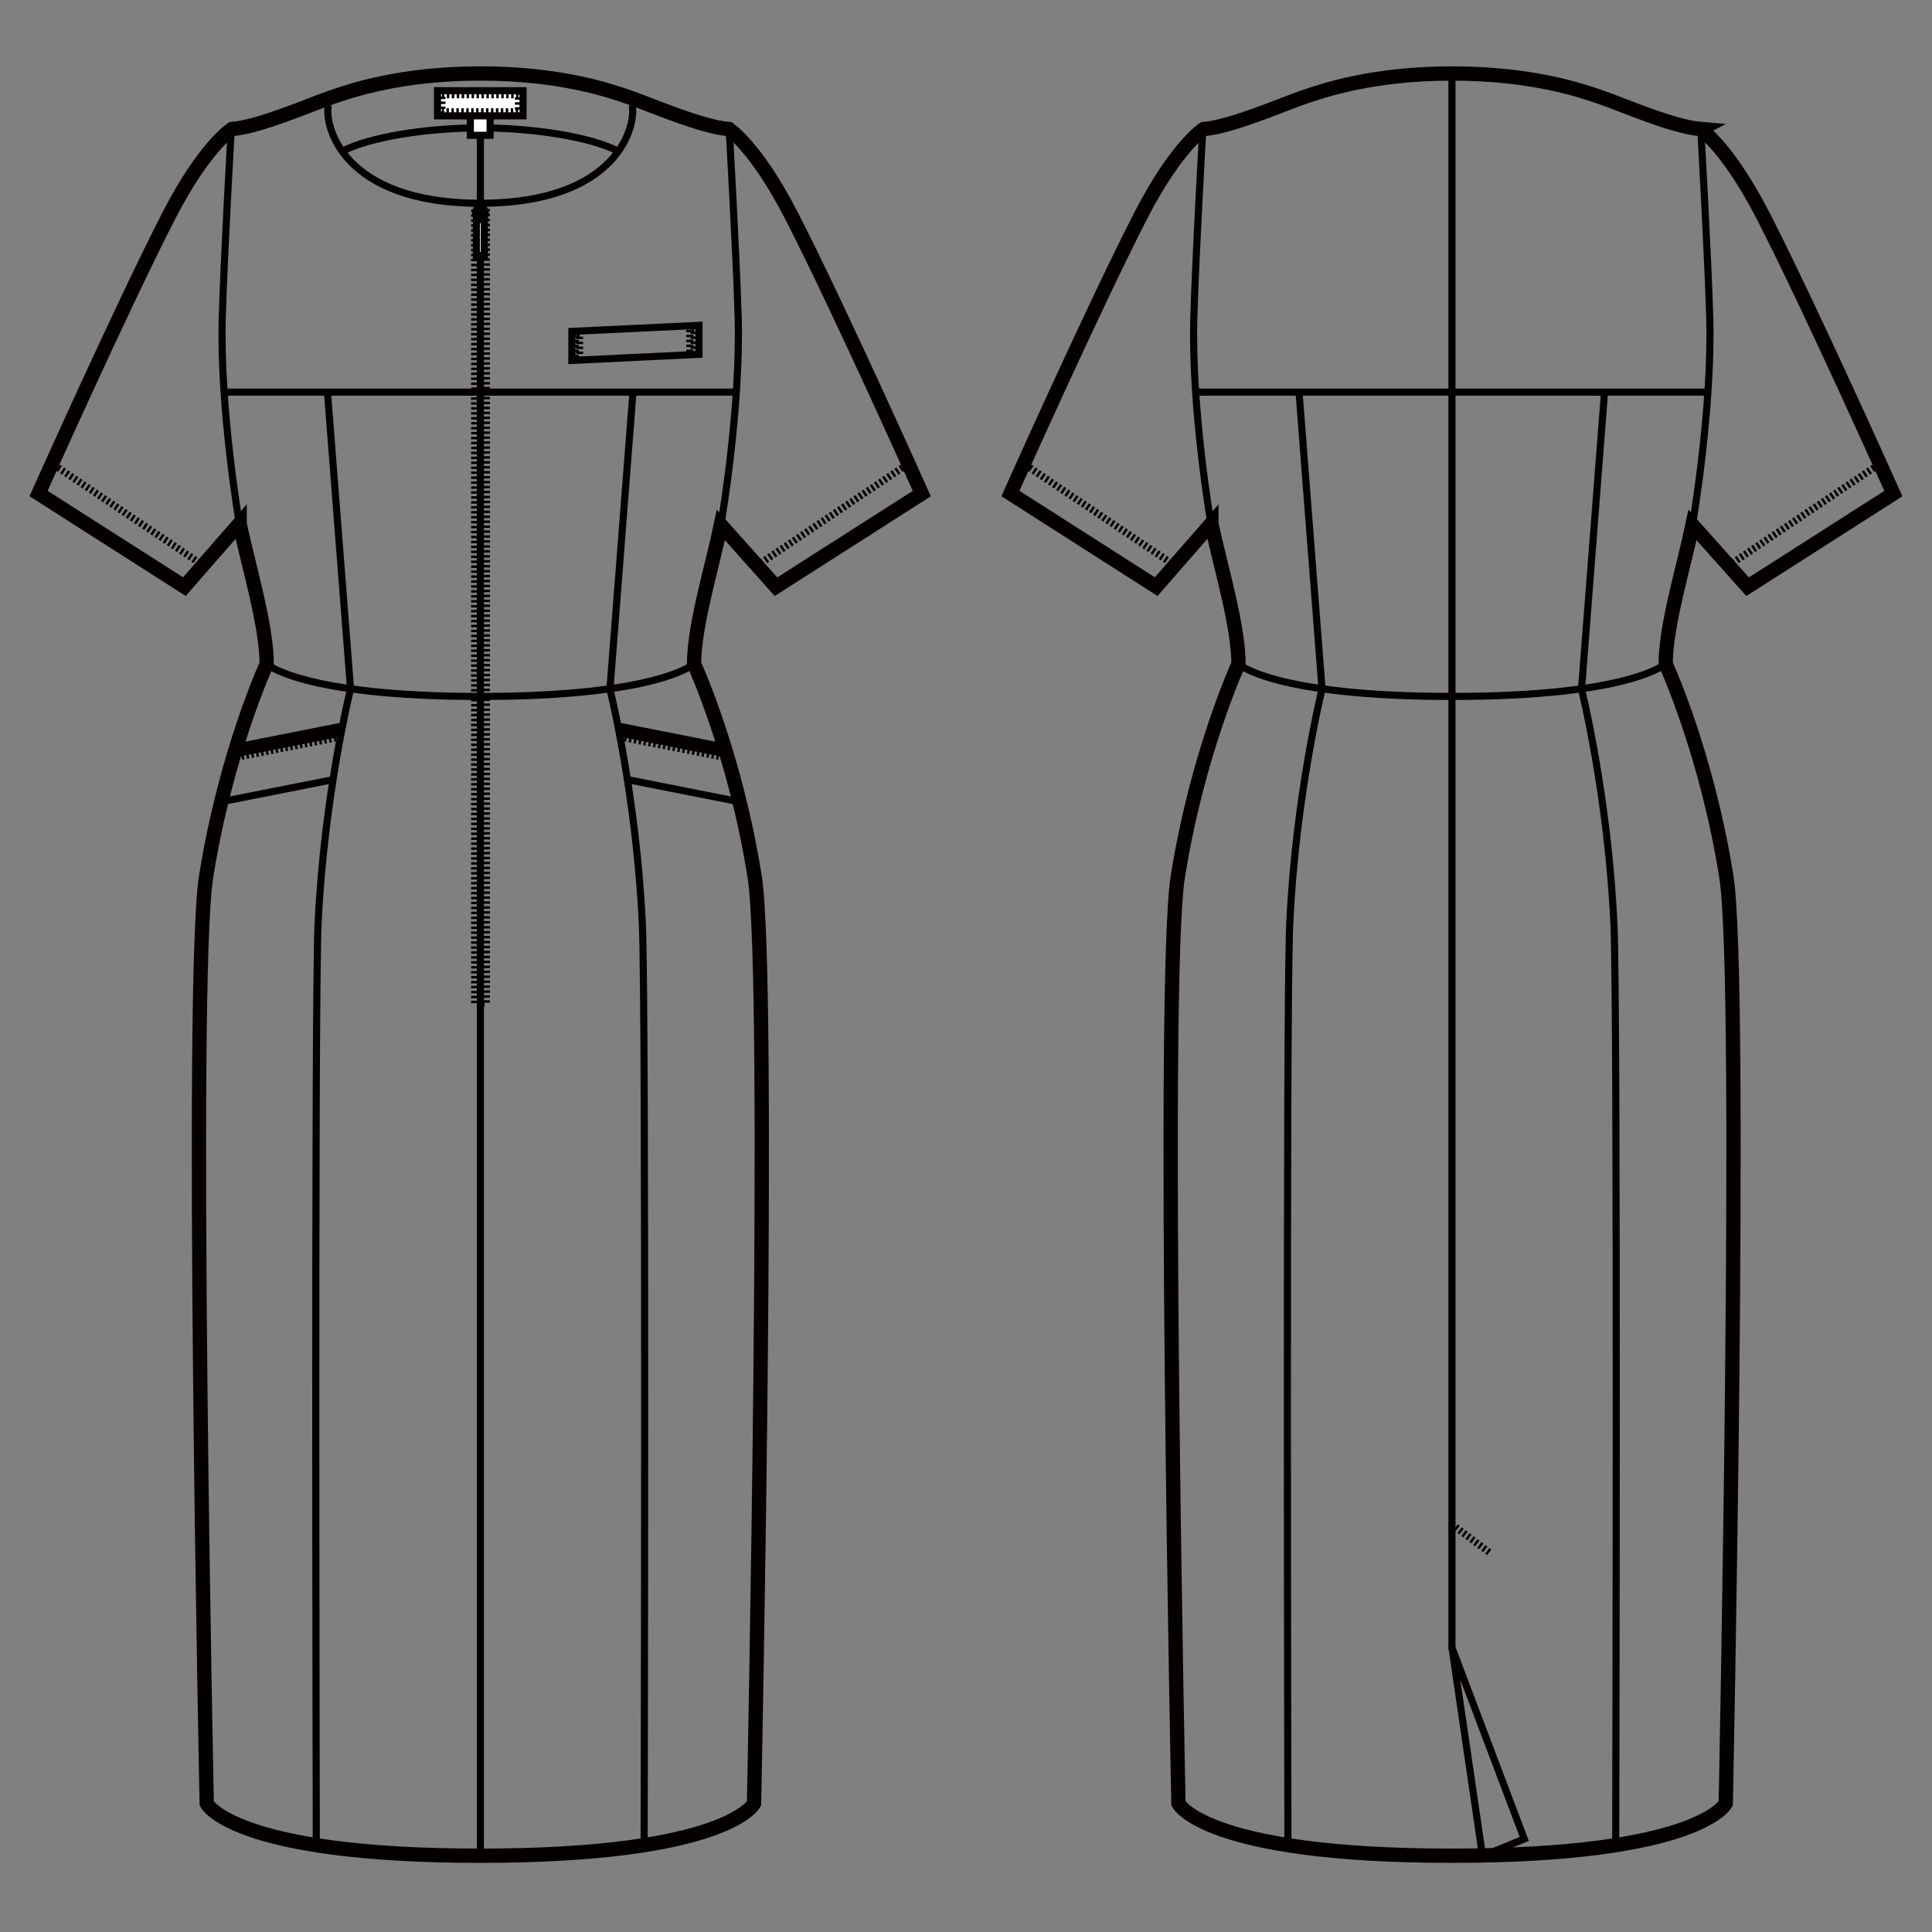 <?xml version="1.0" encoding="UTF-8"?>
<svg id="_レイヤー_1" data-name="レイヤー_1" xmlns="http://www.w3.org/2000/svg" version="1.1" viewBox="0 0 250 250">
  <rect x="0" y="0" width="250" height="250" fill="#808080" stroke="none"/>
  <!-- Generator: Adobe Illustrator 30.0.0, SVG Export Plug-In . SVG Version: 2.1.1 Build 123)  -->
  <defs>
    <style>
      .st0 {
        fill: #fff;
      }

      .st1 {
        stroke-dasharray: .32 .32;
      }

      .st1, .st2, .st3, .st4 {
        fill: none;
        stroke: #040000;
      }

      .st1, .st2, .st4 {
        stroke-width: .92px;
      }

      .st2, .st3 {
        stroke-miterlimit: 10;
      }

      .st3 {
        stroke-width: 1.85px;
      }
    </style>
  </defs>
  <line class="st4" x1="168.1" y1="50.82" x2="171.07" y2="89.15"/>
  <path class="st4" d="M155.64,16.79s-.93,16.25-1.16,24.33c-.33,11.73,2.18,26.42,2.18,26.42"/>
  <path class="st4" d="M220.08,16.79s.93,16.25,1.16,24.33c.33,11.73-2.18,26.42-2.18,26.42"/>
  <line class="st4" x1="187.88" y1="9.66" x2="187.88" y2="26.3"/>
  <line class="st4" x1="187.88" y1="26.3" x2="187.88" y2="213.42"/>
  <path class="st4" d="M171.07,89.19s-3.42,13.78-4.18,30.37c-.5,10.75-.23,119.31-.23,119.31"/>
  <line class="st4" x1="207.62" y1="50.82" x2="204.65" y2="89.15"/>
  <path class="st4" d="M204.65,89.19s3.43,13.78,4.19,30.37c.5,10.75.23,119.31.23,119.31"/>
  <line class="st1" x1="132.68" y1="60.15" x2="152.01" y2="73.17"/>
  <line class="st1" x1="243.04" y1="60.15" x2="223.71" y2="73.17"/>
  <path class="st3" d="M220.04,16.71s3.5,2.23,8.15,11.3c6.12,11.93,16.81,35.86,16.81,35.86l-18.86,12.05-7.13-7.99c-1.11,5.34-3.47,13.03-3.47,17.99,0,0,5.3,11.49,7.85,27.52,2.13,13.4-.08,119.93-.08,119.93,0,0-3.37,6.76-35.45,6.76s-35.37-6.76-35.37-6.76c0,0-2.21-106.52-.08-119.93,2.55-16.03,7.85-27.52,7.85-27.52,0-5.01-2.39-12.81-3.5-18.15v-.05s-7.15,8.19-7.15,8.19l-18.86-12.05s10.69-23.92,16.81-35.86c4.65-9.07,8.19-11.3,8.19-11.3,3.63-.3,10.13-3.16,12.87-4.1,2.74-.94,9.04-3.09,19.29-3.09s16.56,2.14,19.29,3.09c2.74.94,9.23,3.8,12.86,4.1Z"/>
  <path class="st4" d="M160.24,85.92s4.54,4.2,27.63,4.2"/>
  <path class="st4" d="M215.49,85.92s-4.54,4.2-27.63,4.2"/>
  <line class="st4" x1="154.6" y1="50.74" x2="220.94" y2="50.74"/>
  <line class="st1" x1="187.84" y1="197.23" x2="192.72" y2="200.88"/>
  <polygon class="st4" points="187.89 213.22 191.84 240.17 197.24 237.96 187.89 213.22"/>
  <line class="st4" x1="42.38" y1="50.82" x2="45.36" y2="89.15"/>
  <path class="st4" d="M29.92,16.79s-.93,16.25-1.16,24.33c-.33,11.73,2.18,26.42,2.18,26.42"/>
  <path class="st4" d="M94.36,16.79s.93,16.25,1.16,24.33c.33,11.73-2.18,26.42-2.18,26.42"/>
  <path class="st4" d="M62.13,16.55c-6.8,0-14.32,1.15-17.92,3.06"/>
  <path class="st4" d="M62.16,16.55c6.8,0,14.32,1.15,17.91,3.06"/>
  <line class="st4" x1="62.16" y1="16.6" x2="62.16" y2="26.3"/>
  <line class="st4" x1="62.16" y1="26.3" x2="62.16" y2="240.48"/>
  <rect class="st0" x="60.86" y="14.94" width="2.56" height="2.57"/>
  <rect class="st4" x="60.86" y="14.94" width="2.56" height="2.57"/>
  <rect class="st0" x="56.61" y="11.74" width="11.07" height="3.25"/>
  <rect class="st4" x="56.61" y="11.74" width="11.07" height="3.25"/>
  <rect class="st1" x="57.18" y="12.26" width="9.91" height="2.21"/>
  <line class="st4" x1="81.9" y1="50.82" x2="78.93" y2="89.15"/>
  <line class="st1" x1="6.97" y1="60.15" x2="26.3" y2="73.17"/>
  <line class="st1" x1="117.32" y1="60.15" x2="97.99" y2="73.17"/>
  <path class="st3" d="M94.32,16.71s3.5,2.23,8.15,11.3c6.12,11.93,16.81,35.86,16.81,35.86l-18.87,12.05-7.13-7.99c-1.1,5.34-3.47,13.03-3.47,17.99,0,0,5.3,11.49,7.84,27.52,2.13,13.4-.08,119.93-.08,119.93,0,0-3.37,6.76-35.45,6.76s-35.37-6.76-35.37-6.76c0,0-2.21-106.52-.08-119.93,2.55-16.03,7.84-27.52,7.84-27.52,0-5.01-2.39-12.81-3.5-18.15v-.05s-7.15,8.19-7.15,8.19l-18.87-12.05s10.69-23.92,16.81-35.86c4.65-9.07,8.2-11.3,8.2-11.3,3.63-.3,10.13-3.16,12.87-4.1,2.73-.94,9.04-3.09,19.29-3.09s16.56,2.14,19.29,3.09c2.73.94,9.23,3.8,12.86,4.1Z"/>
  <path class="st4" d="M42.49,13.59c-.56,2.55,1.7,12.71,19.66,12.71"/>
  <path class="st4" d="M81.8,13.59c.55,2.55-1.7,12.71-19.66,12.71"/>
  <path class="st4" d="M34.51,85.92s4.55,4.2,27.63,4.2"/>
  <path class="st4" d="M89.77,85.92s-4.54,4.2-27.63,4.2"/>
  <line class="st4" x1="28.88" y1="50.74" x2="95.23" y2="50.74"/>
  <polyline class="st2" points="80.06 93.96 93.78 96.68 94.02 97.56 80.16 94.85"/>
  <line class="st1" x1="80.16" y1="95.35" x2="94.03" y2="98.06"/>
  <line class="st2" x1="81.23" y1="100.89" x2="95.67" y2="103.75"/>
  <polyline class="st2" points="44.23 93.96 30.51 96.68 30.26 97.56 44.12 94.85"/>
  <line class="st1" x1="44.12" y1="95.35" x2="30.26" y2="98.06"/>
  <line class="st2" x1="43.06" y1="100.89" x2="28.62" y2="103.75"/>
  <polyline class="st1" points="62.94 26.39 62.94 129.82 61.42 129.82 61.42 26.39"/>
  <path class="st4" d="M78.93,89.19s3.42,13.78,4.19,30.37c.49,10.75.23,119.31.23,119.31"/>
  <path class="st4" d="M45.35,89.19s-3.42,13.78-4.19,30.37c-.49,10.75-.23,119.31-.23,119.31"/>
  <path class="st0" d="M62.16,26.82h.29s.35.39.35.77-.21.76-.61.76h-.05c-.4,0-.61-.39-.61-.76s.35-.77.35-.77h.29"/>
  <path class="st2" d="M62.16,26.82h.29s.35.39.35.77-.21.76-.61.76h-.05c-.4,0-.61-.39-.61-.76s.35-.77.35-.77h.29"/>
  <rect class="st0" x="61.65" y="27.96" width="1.02" height="5.1"/>
  <rect class="st4" x="61.65" y="27.96" width="1.02" height="5.1"/>
  <rect class="st0" x="61.93" y="26.43" width=".45" height="1.99"/>
  <rect class="st2" x="61.93" y="26.43" width=".45" height="1.99"/>
  <polygon class="st2" points="90.45 45.85 74 46.64 74 42.88 90.45 42.1 90.45 45.85"/>
  <polyline class="st1" points="74.43 46.22 74.43 43.28 74.99 43.23 75 46.23"/>
  <polyline class="st1" points="89.26 45.55 89.26 42.61 89.82 42.57 89.82 45.56"/>
</svg>